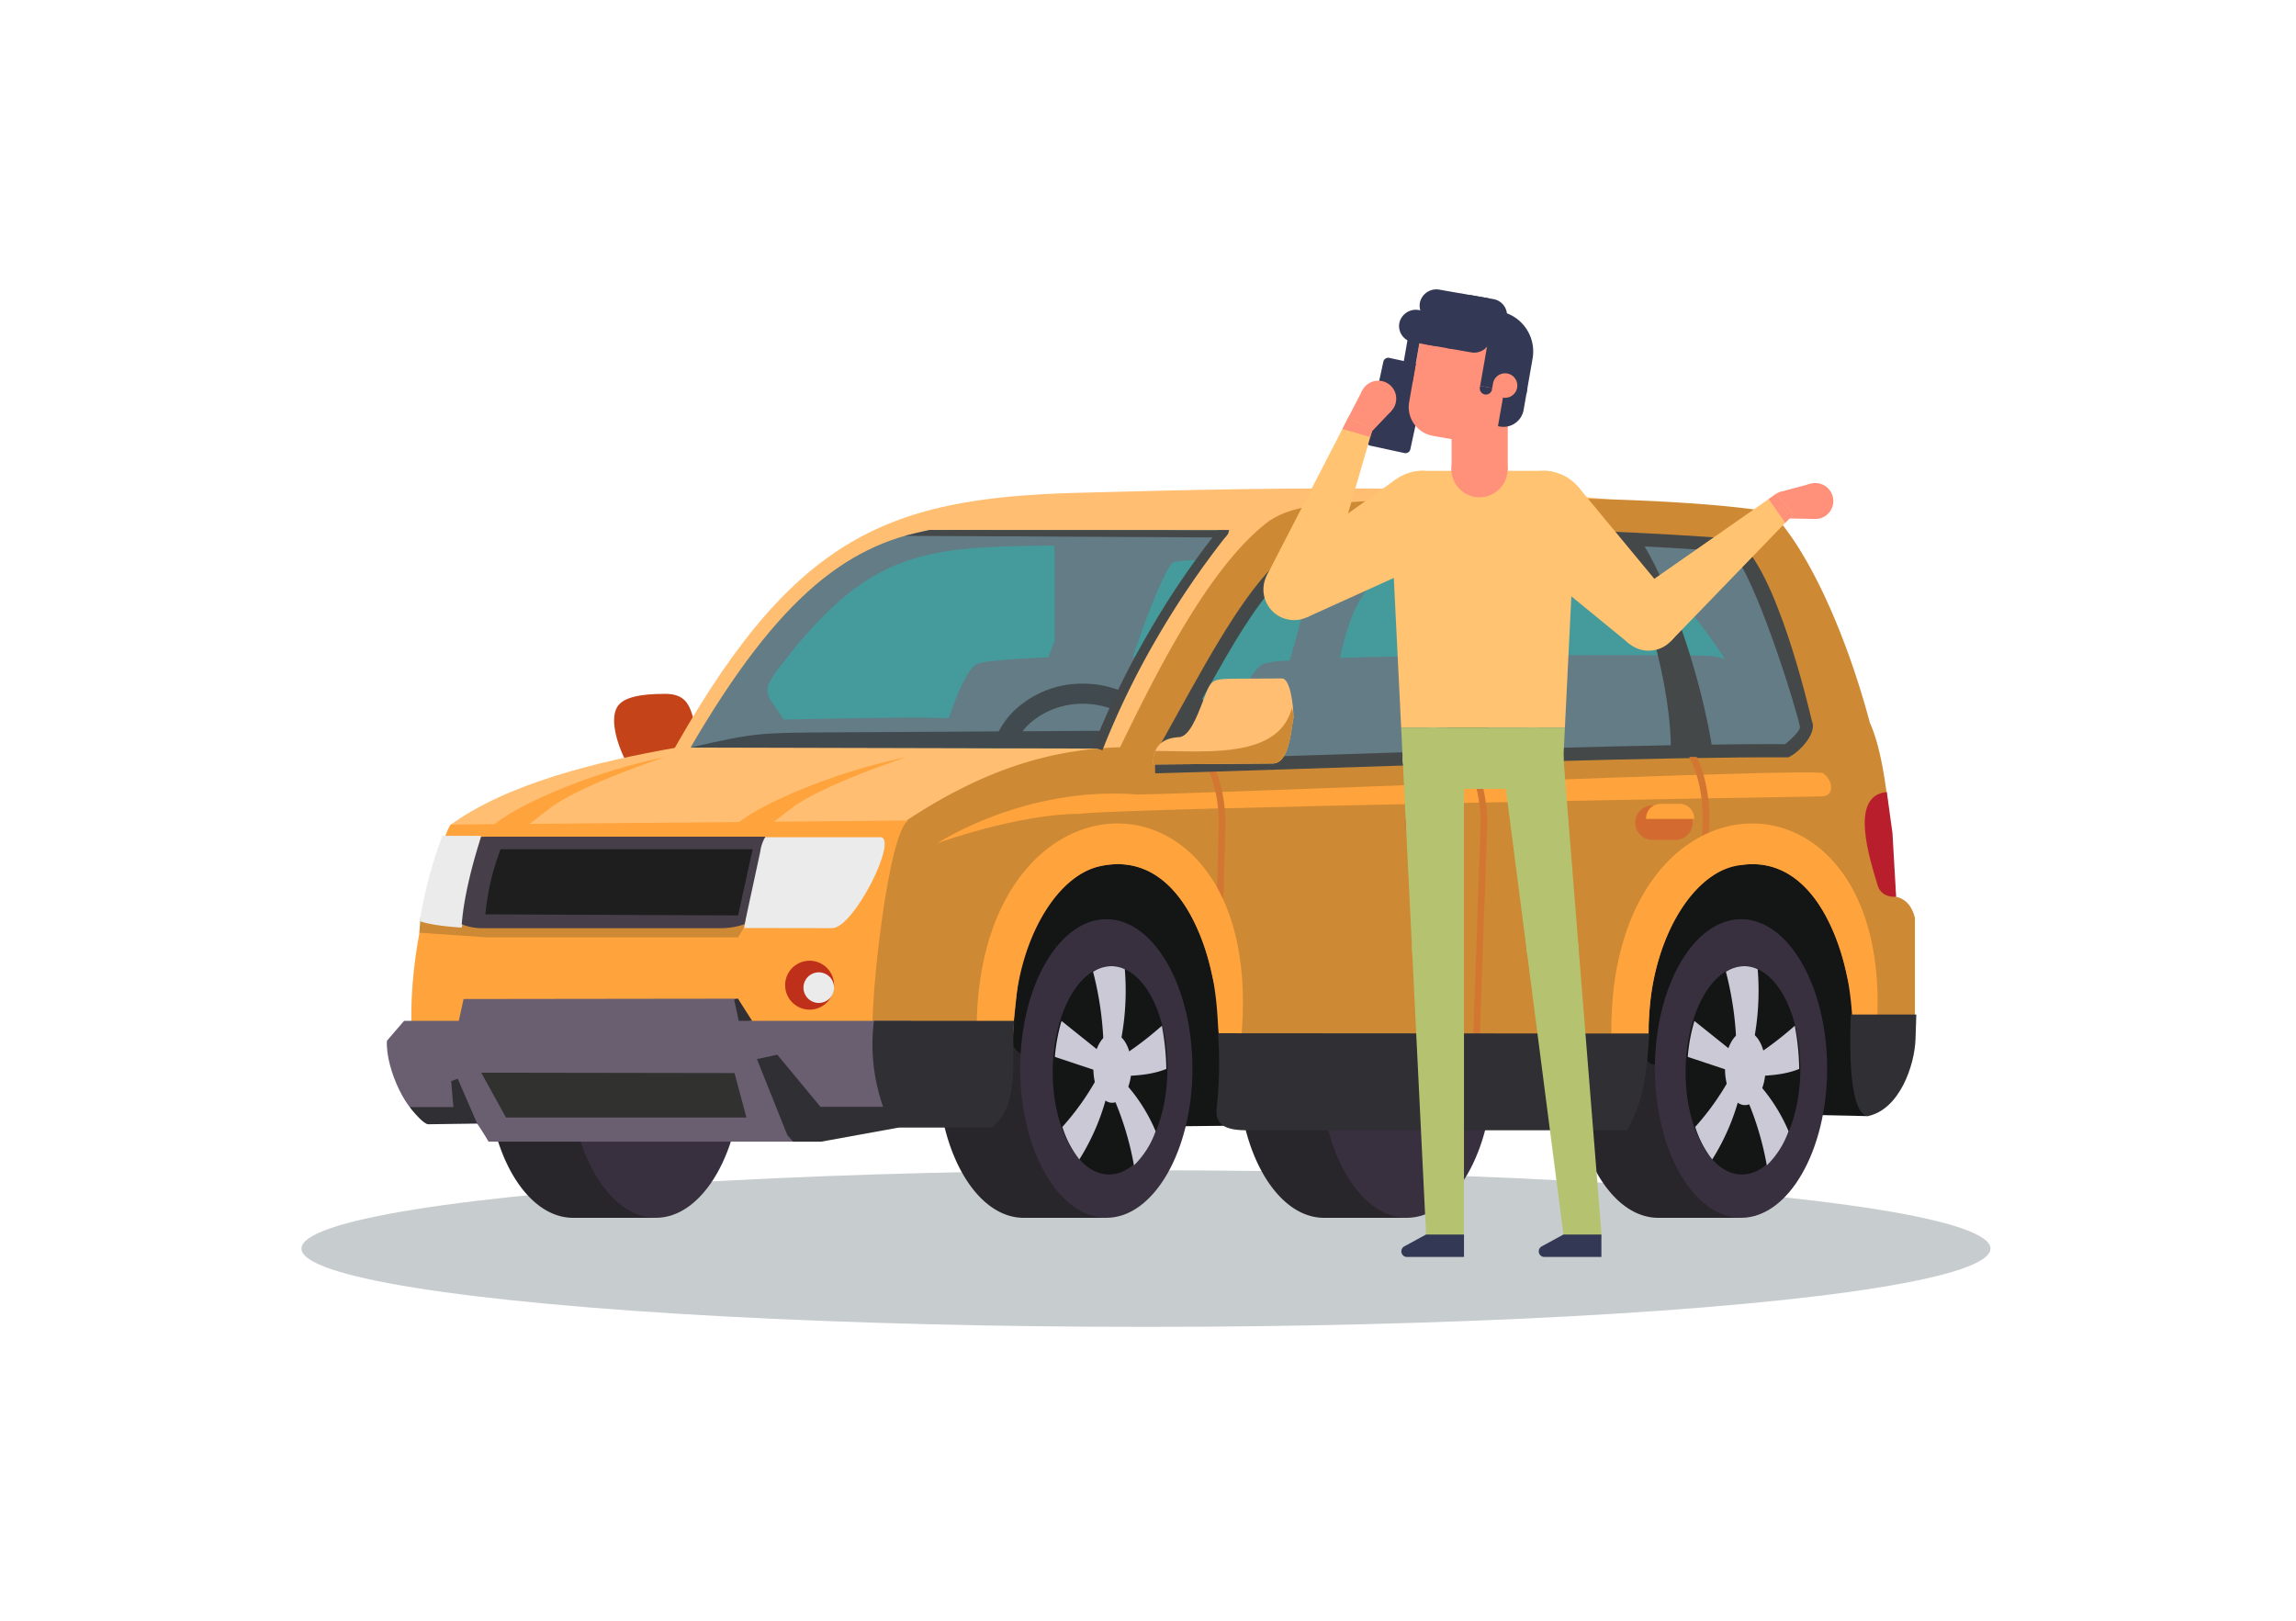<svg xmlns="http://www.w3.org/2000/svg" xmlns:xlink="http://www.w3.org/1999/xlink" width="391" height="276" viewBox="-40 -60 431 336">
  <defs>
    <style>.a{fill:none;}.b{fill:rgba(74,93,102,0.31);}.c{clip-path:url(#a);}.d{fill:#28262b;}.aa,.ab,.ac,.d,.e,.f,.g,.h,.i,.j,.k,.n,.o,.p,.r,.s,.t,.u,.v,.w,.x,.y{fill-rule:evenodd;}.e{fill:#38303f;}.f{fill:#c54318;}.g{fill:#ffbe72;}.h,.l{fill:#637c85;}.i{fill:#459b9c;}.j{fill:#cd8934;}.k{fill:#141515;}.aa,.m{fill:#ffa33c;}.n{fill:#6a5f71;}.o{fill:#302f33;}.p{fill:#414a4e;}.q{fill:#818181;}.r{fill:#444849;}.s{fill:#d37632;}.t{fill:#d36b30;}.u{fill:#b91e2c;}.v{fill:#bf301b;}.w,.z{fill:#ebebeb;}.x{fill:#cac9d5;}.y{fill:#313130;}.ab{fill:#463f4a;}.ac{fill:#1e1e1e;}.ad{clip-path:url(#b);}.ae{fill:#333854;}.af{fill:#ffc371;}.ag{fill:#ff907a;}.ah{fill:#b5c371;}</style>
    <clipPath id="a">
      <rect class="a" width="317.08" height="151.218" />
    </clipPath>
    <clipPath id="b">
      <rect class="a" width="118.154" height="200.587" />
    </clipPath>
  </defs>
  <ellipse class="b" cx="175.079" cy="16.233" rx="175.079" ry="16.233" transform="translate(0 182.616)" />
  <g transform="translate(17.699 41.253)">
    <g class="c">
      <path class="d" d="M149.58,66.676c-9.842,0-17.819,13.825-17.819,30.973,0,17.091,7.977,30.94,17.819,30.94h17V107.064a49.03,49.03,0,0,0,.889-9.415,48.51,48.51,0,0,0-2.892-16.824h3.852V66.676Z" transform="translate(44.718 22.629)" />
      <path class="e" d="M162.4,128.589c9.819,0,17.839-13.9,17.839-30.94,0-17.077-8.02-30.973-17.839-30.973s-17.862,13.9-17.862,30.973c0,17.042,8.035,30.94,17.862,30.94" transform="translate(49.054 22.629)" />
      <path class="d" d="M33.348,66.676c-9.842,0-17.819,13.825-17.819,30.973,0,17.091,7.977,30.94,17.819,30.94H50.342V107.064a48.7,48.7,0,0,0,.895-9.415,48.475,48.475,0,0,0-2.9-16.824H52.2V66.676Z" transform="translate(5.27 22.629)" />
      <path class="e" d="M46.169,128.589c9.812,0,17.839-13.9,17.839-30.94,0-17.077-8.027-30.973-17.839-30.973-9.835,0-17.869,13.9-17.869,30.973,0,17.042,8.034,30.94,17.869,30.94" transform="translate(9.605 22.629)" />
      <path class="d" d="M201.324,66.676c-9.842,0-17.821,13.825-17.821,30.973,0,17.091,7.979,30.94,17.821,30.94h17V107.064a49.136,49.136,0,0,0,.889-9.415,48.478,48.478,0,0,0-2.892-16.824h3.86V66.676Z" transform="translate(62.279 22.629)" />
      <path class="d" d="M206.108,57.775c-8.552,0-15.491,12.125-15.491,27.163,0,14.99,6.939,27.136,15.491,27.136h14.78V93.2a44.224,44.224,0,0,0-1.737-23.016h3.355V57.775Z" transform="translate(64.693 19.608)" />
      <path class="f" d="M45.718,31.8c6.319,0,5.246,4.989,7.635,11.161h6.856v6.392H40.424c-1.527,0-7.1-10.5-4.624-14.792,1.171-2.017,4.658-2.76,9.918-2.76" transform="translate(11.938 10.792)" />
      <path class="e" d="M144.919,57.08c-8.595,0-15.537,11.663-15.537,26.127,0,14.428,6.942,26.1,15.537,26.1H159.7V91.157a42.068,42.068,0,0,0,.737-7.949,40.526,40.526,0,0,0-2.481-14.192h3.292V57.08Z" transform="translate(43.911 19.372)" />
      <path class="d" d="M156.027,109.312c8.552,0,15.562-11.718,15.562-26.1,0-14.409-7.01-26.127-15.562-26.127-8.532,0-15.515,11.718-15.515,26.127,0,14.386,6.984,26.1,15.515,26.1" transform="translate(47.688 19.372)" />
      <path class="g" d="M256.642,4.993c-30-6.353-83.989-5.281-128.194-4.077C88.36,2.01,68.924,10.274,43,57.568h94.412L173.479,6.674Z" transform="translate(14.594 0)" />
      <path class="d" d="M103.084,66.676c-9.842,0-17.819,13.825-17.819,30.973,0,17.091,7.977,30.94,17.819,30.94h16.994V107.064a50.158,50.158,0,0,0-2.005-26.239h3.859V66.676Z" transform="translate(28.938 22.629)" />
      <path class="h" d="M159.038,6.487c-4.307.042-8.37.013-12.229-.056H97.176C79.44,9.674,64.731,20.986,45.363,55.386h85.994c6.346-18.247,16.16-34.519,27.681-48.9" transform="translate(15.396 2.183)" />
      <path class="i" d="M117.523,31.378a159.915,159.915,0,0,1,12.936-20.25,31.929,31.929,0,0,0-6.43.356c-1.483.366-5.583,10.822-8.572,19.725.743.048,1.443.1,2.067.169" transform="translate(39.185 3.777)" />
      <path class="g" d="M152.588,40.068H57.151C39.633,43.094,21.33,47.779,9.7,56.3H105.16l2.423-.65c13.393-9.478,28.7-13.848,45-15.578" transform="translate(3.293 13.599)" />
      <path class="j" d="M73.787,113.017l27.184-.225,49.646,1.479,92.068.777c-.008-2.969-.422-16.193.217-19.354,1.891-9.365,7.249-18.113,12.426-20.655,0,0-.806,26.91-1.26,29.369a11.639,11.639,0,0,1-.386,1.4c3.117.384,37.956,5.2,38.068,2.773V88.516c-.595-2.292-1.792-3.887-3.963-4.358-.954-14.1-1.969-28.542-5.36-36.023-5.371-20.088-13.419-36.627-20.451-43.7C244.6,1.309,200.133.7,175.807,2.291c-7.013.454-14.023.868-18.6,4.482-11.571,9.141-21.931,29.223-30.231,46.4-16.678.49-31.2,6.045-47.231,17.188-4.133,15.487-5.617,25.937-5.96,42.652" transform="translate(25.043 0.49)" />
      <path class="k" d="M101.513,100.294l25.138,12.258,16.706-.182c4.02-12.243-2.535-19.471-5.288-31.75-2.789-12.482-10-24.86-23.037-22.057-7.909,1.674-15.8,12.1-17.253,25.8l-.672,6.382-.1,1.834a16.644,16.644,0,0,0-.028,3.173c.952,2.166,4.236,2.459,4.533,4.539" transform="translate(32.886 19.739)" />
      <path class="h" d="M166.355,7.007c5.423.3,44.906,1.456,53.2,2.177,10.008.871,12.908,24.193,18.616,37.68.856,2.009-2.605,1.862-2.226,3.311l-1.57,1.954-64.777.3Z" transform="translate(56.459 2.378)" />
      <path class="h" d="M118.913,55.406c8.026-17.637,19.4-33.84,31.555-45.725,9.07-.813,17.146-3.223,32.83-2.88l2.823,46.02Z" transform="translate(40.358 2.297)" />
      <path class="i" d="M123.1,42.538c6.745-12.2,14.562-21.666,23.253-30.631,2.53.063,4.19.118,4.19.118S148.215,22.2,145.4,31.674a21.37,21.37,0,0,0-5.553.692c-1.969.919-5.3,7.341-6.864,10.605-2.991-.119-6.495-.281-9.883-.434" transform="translate(41.778 4.041)" />
      <path class="i" d="M83.283,50.669l28.875.19.07-.182-8.439-1.54-.462.545s-10.479.52-20.043.987M60.423,49.513l-6.465.217q-.179.37-.356.737l10.682.07c-1.914-.49-3.86-1.023-3.86-1.023M128.163,8.79c-32.9.427-44.626-1.408-65,25.361-4.089,5.394-2.585,5.339.954,10.8,7.572-.189,24.614-.567,32.128-.356.73.021,1.414.042,2.044.063,1.384-4.056,3.876-10.522,6.034-11.319,1.315-.5,7.578-1.03,14.646-1.318,3.081-8.307,6.487-17.125,9.19-23.233" transform="translate(18.192 2.983)" />
      <rect class="l" width="9.539" height="44.997" transform="translate(138.426 8.67)" />
      <path class="m" d="M106.838,51.406l-94.848.841c-1.015.426-9.385,24.27-8.055,43.813H99.44c-.54-7.671,3.264-42.476,7.4-44.654" transform="translate(1.287 17.447)" />
      <path class="n" d="M108.6,102.457H7.764c-3.173,0-8.09-9.986-7.747-15.92l3.551-4.12H108.6Z" transform="translate(0 27.971)" />
      <path class="o" d="M107.4,97.929,7.4,99.323c-.919,0-2.815-2.227-3.859-3.564H107.4Z" transform="translate(1.201 32.5)" />
      <path class="e" d="M115.9,128.589c9.814,0,17.841-13.9,17.841-30.94,0-17.077-8.027-30.973-17.841-30.973-9.834,0-17.867,13.9-17.867,30.973,0,17.042,8.034,30.94,17.867,30.94" transform="translate(33.272 22.629)" />
      <path class="p" d="M119.723,36.005a17.049,17.049,0,0,0-7.3-1.617,16.5,16.5,0,0,0-10.7,3.811A12.6,12.6,0,0,0,98.3,42.856H93.906a16.21,16.21,0,0,1,5.119-7.782,20.394,20.394,0,0,1,13.4-4.853,20.815,20.815,0,0,1,9.077,2.029c-.63,1.255-1.287,2.676-1.779,3.754" transform="translate(31.871 10.257)" />
      <path class="i" d="M151.97,45.285h84.467S221.16,16.362,210.416,12.791c-1.647-.848-31.6-.905-47.12-.659-14.786.232-15.094,22.756-17.854,33.153Z" transform="translate(49.361 4.074)" />
      <path class="h" d="M138.017,43.779s3.153-16.452,9.2-17.18c6.038-.758,76.364-1,80.453-.611,4.042.366,10.648,3.832,10.648,3.832l2.373,14.431Z" transform="translate(46.842 8.758)" />
      <path class="q" d="M170.2,35.194c.47-1.725-2.241-2.2-2.7-.514a70.342,70.342,0,0,0-1.408,9.394v.043h2.766a64.961,64.961,0,0,1,1.338-8.923" transform="translate(56.371 11.414)" />
      <path class="m" d="M85.224,58.635S103.282,46.672,126.8,48.542c18.884-.342,139.906-5.5,141.91-4.448s2.781,4.784-.119,4.842-144.333,2.352-153.957,3.612c-12.9.058-29.412,6.088-29.412,6.088" transform="translate(28.924 14.917)" />
      <path class="r" d="M165.575,6.694H160.44c2.873,14.562,5.177,30,4.827,47.651h9.14c-.477-16.322-4.042-37.475-8.832-47.651" transform="translate(54.452 2.272)" />
      <path class="s" d="M127.849,42.03a24.488,24.488,0,0,1,2.13,5.6,32.931,32.931,0,0,1,.9,7.312v.028l-.421,15.809H129.1l.421-15.829a31.38,31.38,0,0,0-.869-6.99,23.558,23.558,0,0,0-2.01-5.289Zm54.284,0a24.674,24.674,0,0,1,2.122,5.6,32.738,32.738,0,0,1,.911,7.312v.028l-1.535,43.757h-1.365L183.8,54.946a31.356,31.356,0,0,0-.876-6.99,22.99,22.99,0,0,0-2.009-5.289Z" transform="translate(42.979 14.265)" />
      <path class="p" d="M46.922,41l85.146.209,1.6-3.7-58.255.342C61.177,37.938,60.2,37.986,46.922,41" transform="translate(15.925 12.731)" />
      <path class="r" d="M136.453,53.794c2.381-.078,4.924-.161,7.613-.252C175.306,52.519,225.632,50.879,249.5,51c.721-.435,3.417-2.929,3.089-3.665h.007c-.742-3.8-9.336-31.533-14.169-36.164-13.527-1.156-42.215-2.353-54.9-2.452-8.161-.062-16.174-.028-24.019.5-13.651.939-21.722,16.236-30.813,32.394Zm-17.561.518c.755-.007,1.757-.033,2.984-.071l.615-1.988-.005.005-2.446-1.218c8.919-15.984,15.754-29.118,23.437-36.993,4.162-4.257,8.583-6.926,15.4-7.535,8.006-.707,16.249-.588,24.655-.525,12.937.1,41.789,1.3,55.405,2.473l.28.028.259.134c8.176,5.727,14.913,34.692,15.613,37.593l.028.055c1.05,2.473-2.529,6.27-4.645,7.328l-.287.138h-.336c-23.64-.138-74.3,1.515-105.69,2.543-12.243.4-21.545.7-25.217.771Z" transform="translate(40.351 2.016)" />
      <path class="m" d="M91.716,102.509h6.926l-.159-.079c-.273-1.9.762-12.977,1.126-15.436,2.032-13.855,9.317-24.6,17.322-26.295,9.148-1.969,15.431,3.544,19.326,11.312,4.741,9.463,4.854,18.555,5.134,22.534.258,3.823,2.361,4.362,2.473,7.964h.56c.293-2.515,1.856-5.135,1.856-7.79,4.3-57.422-54.985-56.862-54.985,0a72.4,72.4,0,0,0,.421,7.79" transform="translate(30.985 17.602)" />
      <path class="o" d="M79.19,104.537H99.909c6.136-4.973,3.831-14.618,4.644-22.121H75.462a38.987,38.987,0,0,0,3.728,22.121" transform="translate(25.517 27.971)" />
      <path class="h" d="M90.757,6.473h30.6l2.087,3.257L90.757,8.924Z" transform="translate(30.802 2.197)" />
      <path class="s" d="M204.358,40.973a25.286,25.286,0,0,1,2.13,5.729,33.831,33.831,0,0,1,.9,7.487v.029l-.19,5.6-.183.2c-5.6,5.743-8.46,19.275-8.831,27.2l-1.359-.062c.371-8.2,3.314-21.926,9.021-27.929l.175-5.028a32.4,32.4,0,0,0-.868-7.159,24.447,24.447,0,0,0-2-5.407Z" transform="translate(66.801 13.906)" />
      <path class="t" d="M161.172,49.073h4.776a3.565,3.565,0,0,1,0,7.131h-4.776a3.565,3.565,0,0,1,0-7.131" transform="translate(53.49 16.655)" />
      <path class="m" d="M162.263,48.827h4.007a3,3,0,0,1,2.991,2.986v.141h-9.982v-.141a3,3,0,0,1,2.984-2.986" transform="translate(54.058 16.571)" />
      <path class="g" d="M145.317,29.416l-7.929.04c-7.024.038-6.562-.188-8.46,4.723-1.366,3.536-2.8,7.095-4.812,7.4-3.476.142-5.556,1.779-5.528,5.667l24.8-.2c3.473,0,3.733-6.634,4.328-9.469,0-2.5-.644-8.161-2.4-8.161" transform="translate(40.247 9.983)" />
      <path class="j" d="M119.065,42.9a7.128,7.128,0,0,0-.477,2.794l24.8-.2c3.474,0,3.733-6.635,4.328-9.471A6.039,6.039,0,0,0,147.377,34c-2.782,10.526-17.554,8.91-28.312,8.9" transform="translate(40.247 11.538)" />
      <path class="u" d="M235.261,68.7s-3.012.379-3.831-2.352c-1.619-5.457-5.99-18.654,1.9-19.347l1.177,8.525Z" transform="translate(77.638 15.95)" />
      <path class="r" d="M194.69,7.038h-4.937C195.89,17.8,202.2,38.866,201.793,53.275h8.868c-2.269-15.83-9.108-36.375-15.971-46.237" transform="translate(64.4 2.389)" />
      <path class="r" d="M109.327,51.38a171.728,171.728,0,0,1,11.41-23.508A170.568,170.568,0,0,1,135.244,6.5l2.276-.064-.169.7A180.82,180.82,0,0,0,122.516,28.9,168.691,168.691,0,0,0,111.24,52.13Z" transform="translate(37.104 2.183)" />
      <path class="r" d="M85.36,6.431l61.084.063.737.694-.608.806-66.4-.344Z" transform="translate(27.211 2.183)" />
      <path class="v" d="M66.72,83.25a5.071,5.071,0,1,0-5.071-5.07,5.084,5.084,0,0,0,5.071,5.07" transform="translate(20.923 24.812)" />
      <path class="w" d="M67.661,81.246a3.17,3.17,0,1,0-3.173-3.166,3.173,3.173,0,0,0,3.173,3.166" transform="translate(21.887 25.423)" />
      <path class="n" d="M12.059,88.384s-3.342,7.2-.931,8.587,6.485,8.462,6.485,8.462H86.566l14.4-5.471L87.49,99.6l-2.13-2.781Z" transform="translate(3.48 29.997)" />
      <path class="k" d="M199.771,100.294l24.677,9.749,16.37.351c4.021-12.243-1.73-17.5-4.484-29.775-2.787-12.482-10-24.86-23.036-22.057-4.946,1.042-9.611,5.26-12.939,11.8a48.258,48.258,0,0,0-4.678,16.769c-.154,1.52-.82,11.369-.54,11.8,1.2,1.828,4.385-.413,4.63,1.358" transform="translate(66.205 19.739)" />
      <path class="e" d="M214.14,128.589c9.82,0,17.841-13.9,17.841-30.94,0-17.077-8.02-30.973-17.841-30.973s-17.861,13.9-17.861,30.973c0,17.042,8.034,30.94,17.861,30.94" transform="translate(66.615 22.629)" />
      <path class="m" d="M196.868,98.677a28.549,28.549,0,0,0,.418-3.958c0-17.427,8.45-32.023,17.892-34.019,9.14-1.969,15.424,3.543,19.318,11.312,4.749,9.461,4.854,18.553,5.134,22.533.267,3.824,2.367,4.364,2.471,7.964h.561c.295-2.515,1.856-5.135,1.856-7.79,4.3-57.421-54.986-56.861-54.986,0,0,.232,0,.455.008.687l7.593.005c-.07.975-.161,2.088-.265,3.265" transform="translate(64.325 17.602)" />
      <path class="k" d="M115.157,73.94c6.571,0,11.8,9.68,11.685,21.608s-5.526,21.595-12.091,21.595-11.8-9.674-11.682-21.595,5.526-21.608,12.088-21.608" transform="translate(34.98 25.094)" />
      <path class="x" d="M115.66,93.907l-1.6.106-.751,2.037-.293-.1,1.764,1.891,1.584-1.288.106.09ZM115.1,73.95a6.554,6.554,0,0,1,2.8.638,54.519,54.519,0,0,1-1.737,18.773,70.936,70.936,0,0,0,9.42-7.06,51.822,51.822,0,0,1,.926,8.951c-3.209,1.3-6.508,1.38-9.89,1.547a35.44,35.44,0,0,1,7.675,11.369,18.426,18.426,0,0,1-4.5,7.075,63.4,63.4,0,0,0-5.212-16.195,46.616,46.616,0,0,1-6.106,14.969,20.968,20.968,0,0,1-3.524-6.745,54.406,54.406,0,0,0,7.866-11.383L103.4,92.751a36.98,36.98,0,0,1,1.38-7.447l8.741,7a68.391,68.391,0,0,0-2.2-17.183A7.064,7.064,0,0,1,115.1,73.95" transform="translate(35.094 25.098)" />
      <path class="x" d="M113.377,84.378c2.185,0,3.922,3.216,3.879,7.172s-1.834,7.187-4.013,7.187-3.922-3.216-3.88-7.187,1.828-7.172,4.014-7.172" transform="translate(37.116 28.637)" />
      <path class="k" d="M213.118,73.94c6.57,0,11.8,9.68,11.692,21.608s-5.534,21.595-12.1,21.595-11.8-9.674-11.681-21.595,5.525-21.608,12.088-21.608" transform="translate(68.227 25.094)" />
      <path class="x" d="M213.626,93.907l-1.61.106-.75,2.037-.295-.1,1.773,1.891,1.582-1.288.1.09Zm-.568-19.957a6.523,6.523,0,0,1,2.8.638,54.331,54.331,0,0,1-1.73,18.773,71.29,71.29,0,0,0,9.42-7.06,50.8,50.8,0,0,1,.919,8.951c-3.2,1.3-6.507,1.38-9.89,1.547a35.583,35.583,0,0,1,7.684,11.369,18.533,18.533,0,0,1-4.512,7.075,62.781,62.781,0,0,0-5.212-16.195,46.537,46.537,0,0,1-6.1,14.969,21.027,21.027,0,0,1-3.531-6.745,54.208,54.208,0,0,0,7.868-11.383l-9.415-3.137a36.981,36.981,0,0,1,1.38-7.447l8.741,7a68.391,68.391,0,0,0-2.206-17.183,7.071,7.071,0,0,1,3.781-1.171" transform="translate(68.34 25.098)" />
      <path class="x" d="M211.411,84.022c2.333,0,4.183,3.427,4.14,7.649-.036,4.238-1.953,7.671-4.286,7.671s-4.176-3.433-4.14-7.671c.042-4.222,1.956-7.649,4.286-7.649" transform="translate(70.296 28.516)" />
      <path class="o" d="M57.282,88.563l6.3,15.751,1.2,1.366H70.6l16.075-2.92L85.006,98.51H70.5L61.505,87.653Z" transform="translate(19.441 29.748)" />
      <path class="o" d="M134.6,104.441H213.49c3.817-6.536,4.112-12.608,4.665-20.048l-89.411-.063a87.285,87.285,0,0,1-.288,15.474c-.3,2.928.967,4.637,6.142,4.637" transform="translate(43.583 28.621)" />
      <path class="y" d="M14.608,90.434l5.135,9.3H69.594l-2.474-9.218Z" transform="translate(4.958 30.692)" />
      <path class="n" d="M10.989,84.472l1.192-5.421,56.876-.071,3.334,6.487Z" transform="translate(3.73 26.805)" />
      <path class="o" d="M15.345,100.674l-4.036-9.309-1.345.512.553,6.676Z" transform="translate(3.382 31.008)" />
      <path class="t" d="M196.8,49.073h4.776a3.565,3.565,0,1,1,0,7.131H196.8a3.565,3.565,0,1,1,0-7.131" transform="translate(65.582 16.655)" />
      <path class="m" d="M197.893,48.827H201.9a3,3,0,0,1,2.991,2.986v.141h-9.98v-.141a3,3,0,0,1,2.983-2.986" transform="translate(66.15 16.571)" />
      <path class="o" d="M54.542,78.981l2.948,4.6H54.709l-.952-4.448Z" transform="translate(18.244 26.805)" />
      <path class="j" d="M5.033,69.789l14.156.98h51.9l2.312-3.8-2.284-.758L12.058,65.76l-6.787.722Z" transform="translate(1.708 22.318)" />
      <path class="z" d="M9.788,53.774A89.47,89.47,0,0,0,5.1,71.454c2.537,1,8.686,1.351,8.686,1.351l4.007-19.031Z" transform="translate(1.731 18.25)" />
      <path class="aa" d="M15.952,56.394s2.9-3.4,14.613-8.168A124.073,124.073,0,0,1,52.18,41.6S34.738,47.317,28.329,52.227s-7.4,5.8-7.4,5.8Z" transform="translate(5.414 14.119)" />
      <path class="w" d="M55.306,72.811s2.017-12.9,2.506-15.7.905-3.118.905-3.118H83.526c3.874,0-5.434,18.856-9.981,18.849Z" transform="translate(18.77 18.323)" />
      <path class="aa" d="M53.365,56.394s2.9-3.4,14.6-8.168A124.251,124.251,0,0,1,89.593,41.6S72.15,47.317,65.741,52.227s-7.4,5.8-7.4,5.8Z" transform="translate(18.112 14.119)" />
      <path class="ab" d="M17.347,53.905H74.554a8.2,8.2,0,0,0-1.081,3.146c-.51,2.36-2.521,11.675-3.241,15.009a15.811,15.811,0,0,1-5.281.821H16.171a11.349,11.349,0,0,1-4.574-.813c.434-6.038,2.514-13.539,4.006-18.127.533-.021,1.113-.036,1.744-.036" transform="translate(3.936 18.295)" />
      <path class="ac" d="M15.252,69.35a50.994,50.994,0,0,1,3.152-13.5h52.26L67.645,69.573Z" transform="translate(5.176 18.954)" />
      <path class="o" d="M230.145,102.5c6.606-1.378,9.721-10.526,9.9-15.99l.162-5.072H226.628c-.07,2.865-.93,20.426,3.517,21.062" transform="translate(76.877 27.638)" />
    </g>
  </g>
  <g transform="translate(199.427 0)">
    <g class="ad" transform="translate(0)">
      <path class="ae" d="M181.6,48.663l7.076,1.53a1.036,1.036,0,0,0,1.231-.793l3.5-16.177a1.035,1.035,0,0,0-.793-1.231l-7.076-1.53a1.036,1.036,0,0,0-1.231.793l-3.5,16.177a1.036,1.036,0,0,0,.793,1.231" transform="translate(-159.443 -16.268)" />
      <path class="af" d="M235.771,120.68a6.35,6.35,0,1,1-8.555,2.731,6.35,6.35,0,0,1,8.555-2.731" transform="translate(-226.507 -64.118)" />
      <path class="af" d="M208.913,100.569l-27.8,12.585L174.8,102.2,199.666,84.5Z" transform="translate(-172.138 -45.163)" />
      <path class="ag" d="M200.082,41.064a3.724,3.724,0,1,0,1.6,5.018,3.725,3.725,0,0,0-1.6-5.018" transform="translate(-174.563 -21.724)" />
      <path class="ag" d="M208.917,54.475a2.793,2.793,0,1,1-3.763,1.2,2.793,2.793,0,0,1,3.763-1.2" transform="translate(-187.64 -28.947)" />
      <path class="ag" d="M205.849,49.258l-4.489,4.718-4.506-3.208,2.987-5.788Z" transform="translate(-179.341 -24.04)" />
      <path class="af" d="M227.048,59.48l-5.167-2.059L205.076,89.985l11.746,4.679,8.919-30.692.78-2.678Z" transform="translate(-204.367 -30.689)" />
      <path class="ag" d="M211.377,59.475l-5.167-2.059-1.132,2.193,5.771,1.679Z" transform="translate(-188.697 -30.686)" />
      <path class="af" d="M163.875,93.938a9.311,9.311,0,1,0,4.643-12.322,9.311,9.311,0,0,0-4.643,12.322" transform="translate(-139.423 -43.175)" />
      <path class="af" d="M125.44,96a9.311,9.311,0,1,1-1.307-13.1A9.311,9.311,0,0,1,125.44,96" transform="translate(-60.102 -43.176)" />
      <path class="ah" d="M164.48,208.787l1.937,39.451h10.768l0-39.451Z" transform="translate(-135.609 -111.585)" />
      <path class="ah" d="M120.243,202.307a6.355,6.355,0,1,0,5.487-7.117,6.354,6.354,0,0,0-5.487,7.117" transform="translate(-70.701 -104.29)" />
      <path class="ah" d="M164.478,201.492a6.355,6.355,0,1,0,6.355-6.355,6.355,6.355,0,0,0-6.355,6.355" transform="translate(-135.606 -104.29)" />
      <path class="af" d="M114.636,87.624l2.276,46.4H150.86l2.277-46.4a6.518,6.518,0,0,0-6.51-6.837H121.146a6.518,6.518,0,0,0-6.51,6.837" transform="translate(-88.355 -43.176)" />
      <path class="ah" d="M119.534,195.137l.312,6.355.015.311a6.355,6.355,0,0,0,6.347,6.043h20.6a6.355,6.355,0,0,0,6.347-6.043l.015-.311.312-6.355Z" transform="translate(-90.977 -104.29)" />
      <path class="ah" d="M113.574,208.668l5.058,39.126,10.679-1.381-3.137-39.374Z" transform="translate(-64.031 -110.651)" />
      <path class="ah" d="M164.479,416.346a3.929,3.929,0,1,0,3.929-3.929,3.929,3.929,0,0,0-3.929,3.929" transform="translate(-130.756 -220.414)" />
      <path class="ah" d="M164.49,287.345a5.384,5.384,0,1,0,5.384-5.384,5.384,5.384,0,0,0-5.384,5.384" transform="translate(-133.683 -150.693)" />
      <path class="ah" d="M113.523,287.6a5.384,5.384,0,1,0,4.649-6.03,5.384,5.384,0,0,0-4.649,6.03" transform="translate(-58.923 -150.462)" />
      <path class="ah" d="M175.245,352.806V293.527H164.478l2.91,59.279Z" transform="translate(-133.664 -156.874)" />
      <path class="ah" d="M118.768,351.279l-4.778-59.666-10.68,1.38,7.665,59.293Z" transform="translate(-48.71 -155.851)" />
      <path class="ae" d="M165.648,425.513h11.816v-4.656H169.6l-4.513,2.461a1.169,1.169,0,0,0,.56,2.195" transform="translate(-135.882 -224.925)" />
      <path class="ah" d="M103.287,416.346a3.929,3.929,0,1,0,3.929-3.929,3.929,3.929,0,0,0-3.929,3.929" transform="translate(-41.076 -220.414)" />
      <path class="ae" d="M104.456,425.513h11.816v-4.656h-7.863l-4.513,2.461a1.169,1.169,0,0,0,.56,2.195" transform="translate(-46.203 -224.925)" />
      <rect class="ag" width="11.639" height="12.612" transform="translate(39.015 24.999)" />
      <path class="ag" d="M7.449,90.029A3.724,3.724,0,1,1,3.8,86.23a3.725,3.725,0,0,1,3.649,3.8" transform="translate(110.705 -46.085)" />
      <path class="ag" d="M21.613,92.8a2.794,2.794,0,1,0-2.849,2.737A2.794,2.794,0,0,0,21.613,92.8" transform="translate(89.079 -48.072)" />
      <path class="ag" d="M14.449,86.506,8.161,88.2l.674,5.49,6.512.132Z" transform="translate(99.008 -46.233)" />
      <path class="af" d="M79.348,135.374a6.35,6.35,0,1,0,.152,8.98,6.351,6.351,0,0,0-.152-8.98" transform="translate(4.939 -71.397)" />
      <path class="af" d="M25.915,121.6,51.382,95.256l-3.6-4.236L46.229,92.1l-2.288,1.6-26.22,18.277Z" transform="translate(58.522 -48.645)" />
      <path class="ag" d="M19.264,91.022l3.6,4.236-1.715,1.774L17.715,92.1Z" transform="translate(87.038 -48.646)" />
      <path class="af" d="M71.706,101.184l23.616,19.331,8.92-8.959L84.784,88.049Z" transform="translate(-19.47 -47.057)" />
      <path class="ae" d="M136.215,49.467l4.168.729a4.231,4.231,0,0,0,4.9-3.439l.8-4.565-8.336-1.459Z" transform="translate(-91.34 -21.77)" />
      <path class="ag" d="M146.235,34.347l12.752,2.231,4.521-25.841L144.795,7.463l-3.478,19.879a6.052,6.052,0,0,0,4.919,7" transform="translate(-111.102 -3.989)" />
      <path class="ae" d="M137.64,9.467l-1.249-.218-2.745,15.69,9.584,1.677,1.287-7.354a8.462,8.462,0,0,0-6.877-9.794" transform="translate(-88.71 -4.943)" />
      <path class="ag" d="M143.224,42.4l-2.5-.438.437-2.5a2.539,2.539,0,1,1,2.063,2.938" transform="translate(-93.56 -19.968)" />
      <path class="ae" d="M151.19,8.646l4.569.8a3.489,3.489,0,0,0,4.055-2.636A3.385,3.385,0,0,0,157.081,2.8L152.512,2a3.489,3.489,0,0,0-4.055,2.636,3.385,3.385,0,0,0,2.734,4.006" transform="translate(-110.811 -1.042)" />
      <path class="ae" d="M148.112,9.184l4.569.8a3.489,3.489,0,0,0,4.055-2.636A3.385,3.385,0,0,0,154,3.342l-4.569-.8a3.489,3.489,0,0,0-4.055,2.636,3.385,3.385,0,0,0,2.734,4.006" transform="translate(-106.3 -1.33)" />
      <path class="ae" d="M162.336,6.7l4.569.8a3.489,3.489,0,0,0,4.055-2.636A3.385,3.385,0,0,0,168.226.854l-4.569-.8A3.489,3.489,0,0,0,159.6,2.691,3.385,3.385,0,0,0,162.336,6.7" transform="translate(-127.146 0)" />
      <path class="ae" d="M155.282,18.616l4.569.8a3.489,3.489,0,0,0,4.055-2.636,3.385,3.385,0,0,0-2.734-4.006l-4.569-.8a3.488,3.488,0,0,0-4.055,2.636,3.385,3.385,0,0,0,2.734,4.006" transform="translate(-116.808 -6.371)" />
      <path class="ag" d="M145.063,73.366a5.819,5.819,0,1,0,5.819-5.819,5.819,5.819,0,0,0-5.819,5.819" transform="translate(-106.082 -36.1)" />
      <path class="ae" d="M152.952,44.733h0a1.27,1.27,0,0,0,1.469-1.032l.054-.312-2.5-.438-.055.312a1.27,1.27,0,0,0,1.032,1.469" transform="translate(-107.039 -22.955)" />
      <path class="ae" d="M171.494,15.78l4.569.8a3.488,3.488,0,0,0,4.055-2.636,3.385,3.385,0,0,0-2.734-4.006l-4.569-.8a3.489,3.489,0,0,0-4.055,2.636,3.385,3.385,0,0,0,2.734,4.006" transform="translate(-140.567 -4.855)" />
      <path class="ae" d="M165.239,16.874l4.569.8a3.489,3.489,0,0,0,4.055-2.636,3.385,3.385,0,0,0-2.734-4.006l-4.569-.8a3.489,3.489,0,0,0-4.055,2.636,3.385,3.385,0,0,0,2.734,4.006" transform="translate(-131.4 -5.44)" />
      <path class="ae" d="M185.238,21.938l2.5.438-1.488,8.506a2.539,2.539,0,0,1-2.063-2.939Z" transform="translate(-155.315 -11.725)" />
    </g>
  </g>
</svg>